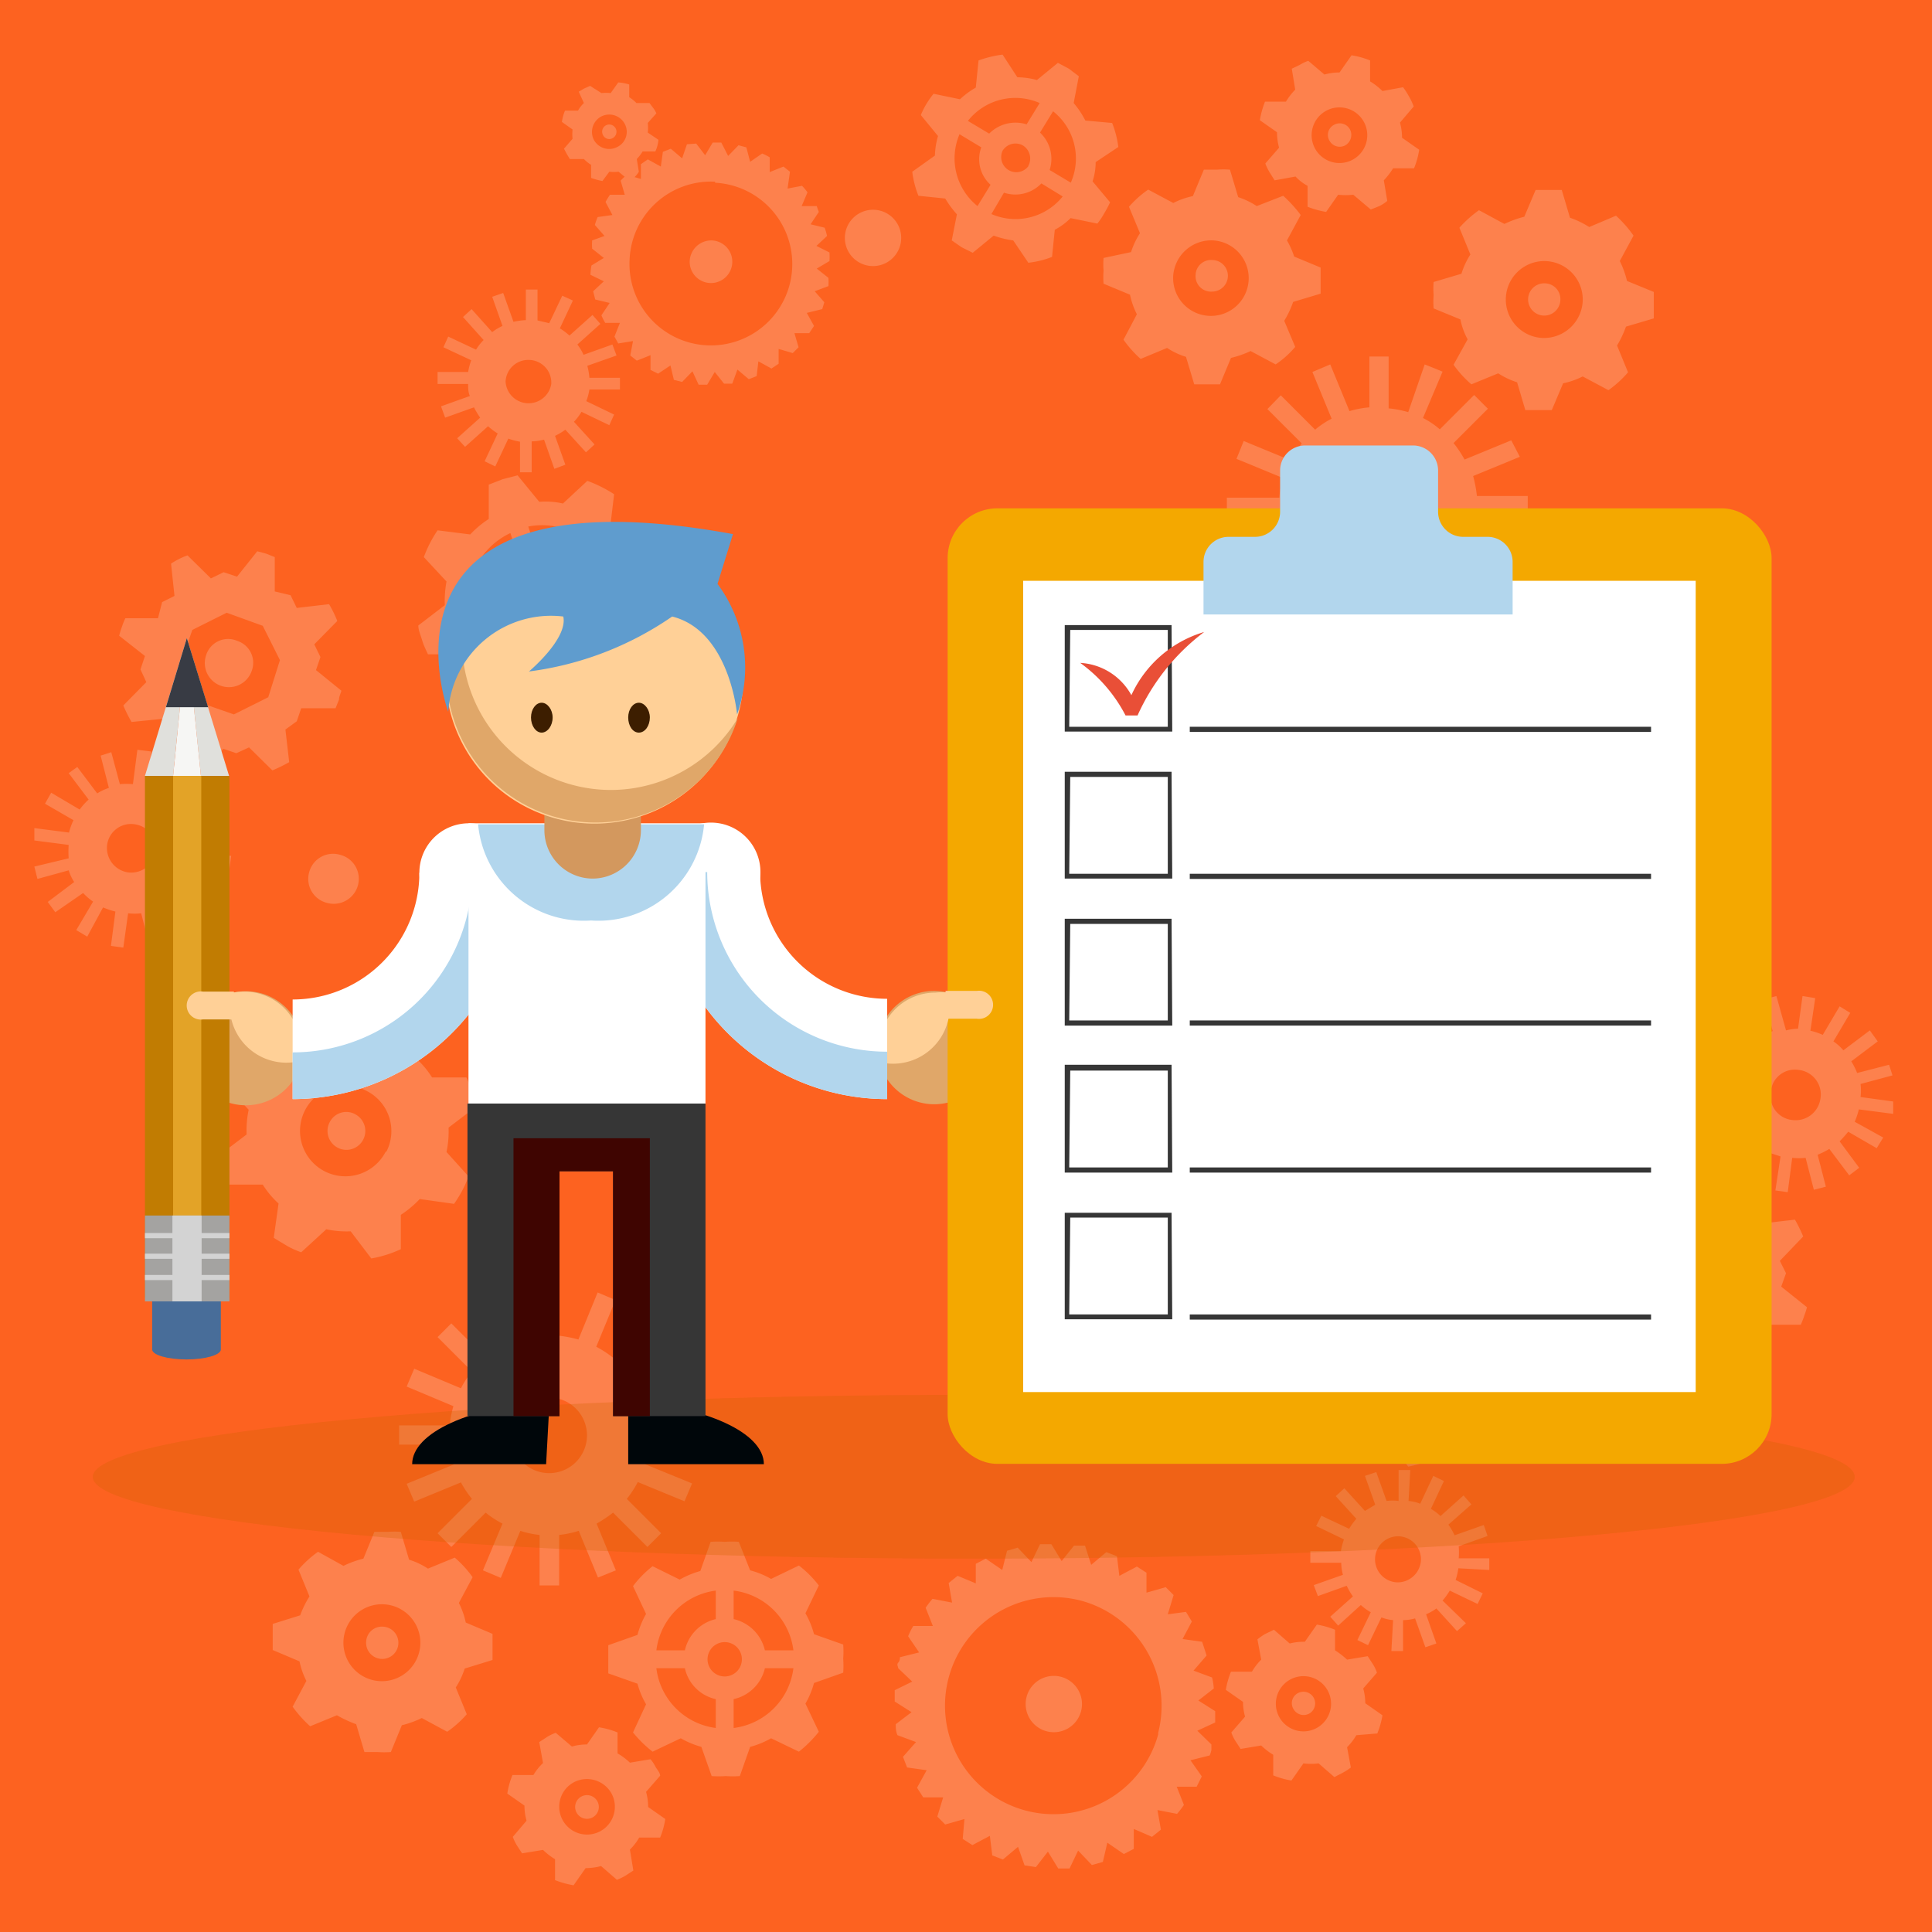 <svg xmlns="http://www.w3.org/2000/svg" viewBox="0 0 56.25 56.25"><defs><style>.cls-1{fill:#fd6220;}.cls-2{opacity:0.2;}.cls-3{fill:#feffff;}.cls-4{fill:#ce6200;opacity:0.3;}.cls-5{fill:#00060a;}.cls-6{fill:#363636;}.cls-7{fill:#3f0501;}.cls-8{fill:#fff;}.cls-9{fill:#e0a769;}.cls-10{fill:#f4a800;}.cls-11{fill:#b2d6ed;}.cls-12{fill:#e94f37;}.cls-13{fill:#ffd097;}.cls-14{fill:#486d99;}.cls-15{fill:#c17c02;}.cls-16{fill:#e3a327;}.cls-17{fill:#a4a3a1;}.cls-18{fill:#d3d3d3;}.cls-19{fill:#f6f6f4;}.cls-20{fill:#e0e0dc;}.cls-21{fill:#383b44;}.cls-22{fill:#d3985e;}.cls-23{fill:#3d1e00;}.cls-24{fill:#5f9cce;}</style></defs><g id="Layer_2" data-name="Layer 2"><g id="Layer_1-2" data-name="Layer 1"><rect class="cls-1" width="56.25" height="56.25"/><g class="cls-2"><path class="cls-3" d="M39.91,6.1,40.16,6a1.14,1.14,0,0,0,.23-.15l-.1-.6a2.19,2.19,0,0,0,.27-.35l.61,0a2.39,2.39,0,0,0,.15-.54l-.5-.35a1.61,1.61,0,0,0-.06-.44l.4-.47A1.87,1.87,0,0,0,41,2.77a1.82,1.82,0,0,0-.15-.23l-.6.11a1.93,1.93,0,0,0-.36-.28l0-.61a2.39,2.39,0,0,0-.54-.15l-.35.5a1.61,1.61,0,0,0-.44.06l-.47-.4a1.42,1.42,0,0,0-.25.12L37.61,2l.1.61a1.91,1.91,0,0,0-.27.35l-.61,0a2.72,2.72,0,0,0-.15.54l.5.35a1.74,1.74,0,0,0,.06.45l-.4.46a1.42,1.42,0,0,0,.12.25l.15.24.61-.11a1.31,1.31,0,0,0,.35.27l0,.61a2.72,2.72,0,0,0,.54.15l.35-.5a2.12,2.12,0,0,0,.44,0ZM38.29,4.33a.81.81,0,1,1,1.11.31A.81.81,0,0,1,38.29,4.33Z"/><path class="cls-3" d="M39.17,4.23a.34.34,0,0,1-.46-.13.33.33,0,0,1,.12-.46.34.34,0,0,1,.47.12A.35.35,0,0,1,39.17,4.23Z"/><path class="cls-3" d="M38.85,51.74l.25-.13a1.5,1.5,0,0,0,.23-.15l-.11-.59a1.73,1.73,0,0,0,.27-.35l.61-.05a2.46,2.46,0,0,0,.15-.53l-.5-.35a1.59,1.59,0,0,0-.06-.43l.4-.46a1.15,1.15,0,0,0-.12-.25l-.15-.23-.6.1a2.33,2.33,0,0,0-.35-.27l0-.6a2.46,2.46,0,0,0-.53-.15l-.35.5a1.65,1.65,0,0,0-.44.05l-.46-.4-.25.12a1.88,1.88,0,0,0-.23.16l.11.59a1.73,1.73,0,0,0-.27.35l-.61,0a2.46,2.46,0,0,0-.15.53l.5.35a1.59,1.59,0,0,0,.06.43l-.4.46a1.15,1.15,0,0,0,.12.25l.15.23.6-.1a1.91,1.91,0,0,0,.35.27l0,.6a2.46,2.46,0,0,0,.53.15l.35-.5a1.65,1.65,0,0,0,.44,0ZM37.25,50a.8.8,0,1,1,1.4-.79.8.8,0,0,1-1.4.79Z"/><path class="cls-3" d="M38.12,49.89a.34.34,0,0,1-.46-.13.33.33,0,0,1,.12-.46.34.34,0,0,1,.34.59Z"/><path class="cls-3" d="M43.86,26.75a3.64,3.64,0,0,0,.39.23,3,3,0,0,0,.41.18l.73-.67a3.51,3.51,0,0,0,.72.07l.59.79a4.1,4.1,0,0,0,.86-.27l0-1a3.05,3.05,0,0,0,.55-.46l1,.14c.08-.13.16-.26.23-.39a3.65,3.65,0,0,0,.18-.41l-.67-.73a2.92,2.92,0,0,0,.06-.72l.8-.59a4.39,4.39,0,0,0-.27-.87l-1,0a3.51,3.51,0,0,0-.46-.56l.14-1-.39-.23-.42-.19-.72.68a2.93,2.93,0,0,0-.72-.07l-.6-.79a4.51,4.51,0,0,0-.86.27l0,1a2.75,2.75,0,0,0-.56.46l-1-.14c-.08.13-.16.25-.23.39s-.13.27-.19.41l.68.73a2.93,2.93,0,0,0-.07.72l-.79.59a3.59,3.59,0,0,0,.27.86l1,0a2.69,2.69,0,0,0,.46.55Zm1-3.74a1.32,1.32,0,1,1,2.33,1.22A1.32,1.32,0,0,1,44.84,23Z"/><path class="cls-3" d="M45.75,24.11a.56.56,0,0,1-.23-.75.55.55,0,0,1,.74-.23.55.55,0,0,1,.24.74A.56.56,0,0,1,45.75,24.11Z"/><path class="cls-3" d="M41,42.7a3.25,3.25,0,0,0,.42-.11l.41-.16,0-1a3.24,3.24,0,0,0,.53-.45l1,.12a3.79,3.79,0,0,0,.39-.78l-.66-.7a2.34,2.34,0,0,0,0-.7l.77-.59c0-.14-.07-.29-.11-.43s-.1-.27-.16-.41l-1,0a2.93,2.93,0,0,0-.45-.54l.12-1a3.6,3.6,0,0,0-.78-.4l-.71.66a3.16,3.16,0,0,0-.69-.05l-.59-.77a3,3,0,0,0-.43.12,2.9,2.9,0,0,0-.41.16l0,1a3.3,3.3,0,0,0-.53.46l-1-.13a3.87,3.87,0,0,0-.39.79l.66.7a3.25,3.25,0,0,0,0,.7l-.77.59c0,.14.07.28.11.42s.1.28.16.41l1,0a2.58,2.58,0,0,0,.46.53l-.13,1a3.91,3.91,0,0,0,.79.4l.7-.67a2.69,2.69,0,0,0,.7.06ZM41.24,41,41,40.18A1.28,1.28,0,0,0,41.58,39l.85-.28A2.17,2.17,0,0,1,41.24,41ZM39.8,39.24a.52.52,0,0,1,.34-.67.54.54,0,1,1-.34.67Zm2.45-1.09-.84.27a1.31,1.31,0,0,0-1.22-.62L39.91,37A2.13,2.13,0,0,1,42.25,38.15Zm-2.87-1,.27.85A1.28,1.28,0,0,0,39,39.2l-.85.27A2.15,2.15,0,0,1,39.38,37.13Zm-1,2.88.85-.28a1.26,1.26,0,0,0,1.22.62l.27.85A2.15,2.15,0,0,1,38.36,40Z"/><path class="cls-3" d="M25.21,7.72a.82.82,0,1,1,1-.58A.82.82,0,0,1,25.21,7.72Z"/><path class="cls-3" d="M46.18,31.65a.72.72,0,0,1-.51-.89.74.74,0,0,1,.89-.51.72.72,0,0,1,.51.89A.72.72,0,0,1,46.18,31.65Z"/><path class="cls-3" d="M39.82,19.13h.56V17.66a3.38,3.38,0,0,0,.57-.11l.57,1.36.52-.22-.57-1.36A3.08,3.08,0,0,0,42,17l1,1,.4-.4-1-1a3.08,3.08,0,0,0,.32-.48l1.37.56.21-.52-1.36-.56A3.59,3.59,0,0,0,43,15h1.48v-.56H43a3.71,3.71,0,0,0-.11-.58l1.36-.56L44,12.82l-1.36.56a3.08,3.08,0,0,0-.32-.48l1-1-.4-.4-1,1a2.34,2.34,0,0,0-.49-.33L42,10.82l-.52-.21L41,12a2.87,2.87,0,0,0-.57-.11V10.38h-.56v1.48a2.83,2.83,0,0,0-.58.11l-.56-1.36-.52.22.56,1.36a2.51,2.51,0,0,0-.48.32l-1-1-.39.4,1,1a3.23,3.23,0,0,0-.33.49l-1.36-.56-.21.52,1.36.56a2.13,2.13,0,0,0-.11.57H35.72V15H37.2a2.13,2.13,0,0,0,.11.57L36,16.18l.21.52,1.37-.57a2.51,2.51,0,0,0,.32.48l-1,1,.39.4,1-1a4.2,4.2,0,0,0,.49.33l-.56,1.36.52.21.56-1.36a3.38,3.38,0,0,0,.57.11ZM39,14.76a1.1,1.1,0,1,1,1.1,1.09A1.1,1.1,0,0,1,39,14.76Z"/><path class="cls-3" d="M51.69,34.66l.36.05.13-1a1.7,1.7,0,0,0,.39,0l.24.93.35-.09-.24-.93a2.16,2.16,0,0,0,.34-.17l.58.77.29-.22-.57-.77a3.33,3.33,0,0,0,.25-.28l.83.48.19-.31L54,32.66a2.17,2.17,0,0,0,.12-.36l1,.13,0-.36-.95-.13a1.59,1.59,0,0,0,0-.38l.93-.25L55,31l-.93.24a2.16,2.16,0,0,0-.17-.34l.77-.58L54.44,30l-.77.58a1.45,1.45,0,0,0-.29-.26l.49-.83-.31-.19-.49.83a1.9,1.9,0,0,0-.36-.12l.14-.95L52.48,29l-.13.95A1.59,1.59,0,0,0,52,30L51.72,29l-.35.09.24.93a2.16,2.16,0,0,0-.34.17l-.58-.77-.29.22.58.77a1.8,1.8,0,0,0-.26.29l-.83-.49-.19.31.84.49a1.55,1.55,0,0,0-.13.36l-.95-.13-.06.36,1,.13a1.7,1.7,0,0,0,0,.39l-.93.24.09.35.93-.24a2.16,2.16,0,0,0,.17.34l-.77.58.22.29.77-.58a1.8,1.8,0,0,0,.29.26l-.49.83.31.19.49-.83.36.12Zm-.13-2.9a.7.7,0,0,1,.8-.61A.72.72,0,0,1,53,32a.73.73,0,0,1-.81.61A.71.71,0,0,1,51.56,31.76Z"/><path class="cls-3" d="M48.15,9.27c0-.13,0-.26,0-.39s0-.25,0-.38l-.78-.32a2.66,2.66,0,0,0-.21-.58l.4-.74a3.53,3.53,0,0,0-.51-.58l-.78.33a2.63,2.63,0,0,0-.56-.27l-.24-.81-.38,0h-.38l-.33.78a3.1,3.1,0,0,0-.58.21l-.74-.4a3.46,3.46,0,0,0-.57.51l.32.78a2.2,2.2,0,0,0-.26.56l-.81.24a2.33,2.33,0,0,0,0,.38,2.54,2.54,0,0,0,0,.39l.78.32a2,2,0,0,0,.21.58l-.41.74a3.12,3.12,0,0,0,.52.57l.78-.32a2.31,2.31,0,0,0,.55.26l.24.81.39,0h.38l.33-.78a2.27,2.27,0,0,0,.57-.2l.75.4a3.12,3.12,0,0,0,.57-.52l-.32-.78a3.1,3.1,0,0,0,.26-.55Zm-3.24.57a1.12,1.12,0,1,1,1.17-1.06A1.13,1.13,0,0,1,44.91,9.84Z"/><path class="cls-3" d="M45.43,8.74A.47.47,0,1,1,45,8.25.46.46,0,0,1,45.43,8.74Z"/><path class="cls-3" d="M48.06,39.32v1l.25.1.26.08.6-.75.38.13.37-.18.68.67a3.12,3.12,0,0,0,.49-.23l-.11-1,.37-.18.13-.39h.95a2.77,2.77,0,0,0,.1-.26,2.41,2.41,0,0,0,.08-.25l-.75-.6.14-.39-.18-.36L52.5,36a4.44,4.44,0,0,0-.24-.49l-.95.11-.18-.37-.38-.13v-1l-.25-.1L50.23,34l-.6.74-.38-.13-.37.18-.68-.67a2.65,2.65,0,0,0-.48.23l.1.95-.37.18-.13.39h-1a2.77,2.77,0,0,0-.1.26,2.41,2.41,0,0,0-.08.25l.75.6-.14.39.18.36-.67.68a4.44,4.44,0,0,0,.24.49l1-.11.18.37Zm.35-1-.5-1,.37-1.08,1-.51,1.09.38.5,1-.37,1.08-1,.51Z"/><path class="cls-3" d="M49.18,37.89a.69.69,0,0,1,.45-1.3.7.7,0,0,1,.42.87A.69.69,0,0,1,49.18,37.89Z"/><path class="cls-3" d="M31.27,45l-.36.45-.3-.49h-.33l-.25.52-.4-.42-.31.09-.14.56-.48-.33-.29.15,0,.57-.53-.22-.26.21.1.57-.57-.11a2.56,2.56,0,0,0-.2.26l.21.53h-.57a2.1,2.1,0,0,0-.15.3l.32.47-.56.14c0,.05,0,.1-.05.16s0,.1,0,.16l.41.39-.51.25c0,.11,0,.22,0,.33l.49.31-.46.35c0,.1,0,.21.05.32l.54.2-.38.43.12.31.57.08-.28.51.18.28.58,0-.17.56.23.23.56-.16-.05.58.28.18.51-.27.07.57.31.12.44-.37.19.54.33.05.35-.45.3.49h.33l.25-.52.4.42.32-.09.13-.56.48.33.29-.15,0-.58.53.23.26-.21-.1-.57.57.11a2.56,2.56,0,0,0,.2-.26l-.21-.53h.58l.15-.3-.33-.47.56-.14a.75.75,0,0,0,.05-.16c0-.05,0-.1,0-.16l-.41-.4.52-.24c0-.11,0-.22,0-.33l-.49-.31.45-.35a1.92,1.92,0,0,0-.05-.32l-.54-.2.38-.44L35,47.8l-.57-.08.27-.51-.17-.28L34,47l.17-.56-.23-.23-.56.16,0-.58-.28-.18-.51.27-.07-.57-.31-.12-.44.37L31.59,45Zm2.45,5.5a3.16,3.16,0,1,1-2.22-3.89A3.17,3.17,0,0,1,33.72,50.45Z"/><path class="cls-3" d="M43.36,45.71v-.34l-.89,0a2,2,0,0,0,0-.35l.84-.3-.11-.32-.85.3a1.92,1.92,0,0,0-.18-.31l.67-.59-.23-.26-.67.6a1.46,1.46,0,0,0-.28-.21l.38-.81-.31-.15-.38.81a1.3,1.3,0,0,0-.34-.08l.05-.9-.34,0,0,.9a1.34,1.34,0,0,0-.35,0l-.3-.84-.33.11.3.84-.3.18-.6-.66-.25.23.6.66a1.94,1.94,0,0,0-.21.29l-.81-.38-.15.3.81.39a1.89,1.89,0,0,0-.09.34l-.89,0,0,.34.9,0a1.34,1.34,0,0,0,.05.35l-.85.3.12.32.84-.3a1.92,1.92,0,0,0,.18.31l-.66.59.23.26.66-.6a1.54,1.54,0,0,0,.29.21l-.39.81.31.15.39-.81a1.21,1.21,0,0,0,.34.08l-.05.9.34,0,0-.9a1.34,1.34,0,0,0,.35-.05l.3.84.32-.11-.3-.85a1.46,1.46,0,0,0,.3-.17l.6.66.26-.23L42,46.6a1.94,1.94,0,0,0,.21-.29l.81.39.15-.31L42.38,46a1.87,1.87,0,0,0,.08-.34Zm-2.69.36a.67.67,0,0,1,.07-1.34.67.67,0,0,1,.63.7A.68.68,0,0,1,40.67,46.07Z"/></g><g class="cls-2"><path class="cls-3" d="M16.18,50.45a1.42,1.42,0,0,0-.25.12l-.23.15.11.61a1.6,1.6,0,0,0-.28.35l-.61,0a2.39,2.39,0,0,0-.15.54l.5.35a1.61,1.61,0,0,0,.06.44l-.4.47a1.42,1.42,0,0,0,.12.25l.15.23.61-.1a1.91,1.91,0,0,0,.35.27l0,.61a2.72,2.72,0,0,0,.54.15l.35-.5a1.74,1.74,0,0,0,.45-.06l.46.4a1.42,1.42,0,0,0,.25-.12l.23-.15-.1-.61a1.56,1.56,0,0,0,.27-.35l.61,0a2.39,2.39,0,0,0,.15-.54l-.5-.35a1.61,1.61,0,0,0-.06-.44l.41-.47c0-.08-.08-.17-.13-.25a1.14,1.14,0,0,0-.15-.23l-.6.1a1.88,1.88,0,0,0-.36-.27l0-.61a2.39,2.39,0,0,0-.54-.15l-.35.5a1.61,1.61,0,0,0-.44.06Zm1.62,1.76a.81.81,0,1,1-1.11-.31A.82.82,0,0,1,17.8,52.21Z"/><path class="cls-3" d="M16.92,52.31a.34.34,0,1,1,.34.6.34.34,0,0,1-.34-.6Z"/><path class="cls-3" d="M17.18,2.5,17,2.58l-.15.09L17,3a.87.87,0,0,0-.17.22l-.38,0a1.35,1.35,0,0,0-.09.33l.31.22a1.24,1.24,0,0,0,0,.27l-.25.29.08.15.09.15L17,4.63a1.12,1.12,0,0,0,.21.17l0,.38a2,2,0,0,0,.33.09L17.74,5a1.24,1.24,0,0,0,.27,0l.29.24.16-.07A.71.71,0,0,0,18.6,5l-.06-.37a1.28,1.28,0,0,0,.17-.22l.37,0a1,1,0,0,0,.09-.34l-.31-.21a1.33,1.33,0,0,0,0-.28l.25-.28A.8.8,0,0,0,19,3.12L18.91,3,18.53,3a1.2,1.2,0,0,0-.21-.17l0-.37A1.39,1.39,0,0,0,18,2.4l-.22.31a1.26,1.26,0,0,0-.27,0Zm1,1.09a.49.49,0,0,1-.19.68.51.51,0,0,1-.69-.18.51.51,0,0,1,.19-.69A.51.51,0,0,1,18.18,3.59Z"/><path class="cls-3" d="M17.64,3.65a.21.21,0,0,1,.28.08.21.21,0,0,1-.08.29.2.2,0,0,1-.28-.08A.21.21,0,0,1,17.64,3.65Z"/><path class="cls-3" d="M12.23,29.8a2.55,2.55,0,0,0-.39-.24,3,3,0,0,0-.41-.18l-.73.67A2.84,2.84,0,0,0,10,30l-.6-.8a4.29,4.29,0,0,0-.86.27l0,1a2.64,2.64,0,0,0-.55.45l-1-.13a3,3,0,0,0-.24.38,3.79,3.79,0,0,0-.18.42l.67.72a2.92,2.92,0,0,0-.06.72l-.79.6a3.86,3.86,0,0,0,.26.86l1,0a2.64,2.64,0,0,0,.46.55l-.14,1,.38.23a2.6,2.6,0,0,0,.42.19l.73-.67a2.8,2.8,0,0,0,.71.06l.6.79a3.43,3.43,0,0,0,.86-.27l0-1a3,3,0,0,0,.55-.46l1,.14a3.68,3.68,0,0,0,.24-.39,3,3,0,0,0,.18-.41L13,33.54a2.88,2.88,0,0,0,.06-.71l.79-.6a3.19,3.19,0,0,0-.27-.86l-1,0a2.69,2.69,0,0,0-.46-.55Zm-1,3.73a1.32,1.32,0,1,1-.56-1.77A1.31,1.31,0,0,1,11.25,33.53Z"/><path class="cls-3" d="M10.34,32.44a.55.55,0,1,1-.74.23A.54.54,0,0,1,10.34,32.44Z"/><path class="cls-3" d="M15.07,13.84l-.43.11-.41.16,0,1a2.93,2.93,0,0,0-.54.45l-.95-.12a3.6,3.6,0,0,0-.4.78l.66.71a3.16,3.16,0,0,0-.05.69l-.77.59c0,.15.07.29.11.43s.11.28.17.41l1,0a3,3,0,0,0,.46.54l-.13,1a3.87,3.87,0,0,0,.79.39l.7-.66a2.72,2.72,0,0,0,.7.05l.59.77.42-.11a3,3,0,0,0,.41-.17l0-1a2.87,2.87,0,0,0,.53-.46l1,.13a4.5,4.5,0,0,0,.4-.79l-.67-.7a2.65,2.65,0,0,0,.06-.69l.76-.59a3,3,0,0,0-.11-.43c-.05-.14-.1-.28-.16-.41l-1,0a3.24,3.24,0,0,0-.45-.53l.12-1a3.79,3.79,0,0,0-.78-.39l-.71.66a2.27,2.27,0,0,0-.69-.05Zm-.21,1.68.27.84a1.29,1.29,0,0,0-.62,1.22l-.85.28A2.15,2.15,0,0,1,14.86,15.52ZM16.3,17.3A.54.54,0,0,1,16,18a.52.52,0,0,1-.67-.34.53.53,0,0,1,.34-.67A.54.54,0,0,1,16.3,17.3Zm-2.46,1.1.85-.28a1.28,1.28,0,0,0,1.22.62l.27.85A2.15,2.15,0,0,1,13.84,18.4Zm2.88,1-.28-.85a1.26,1.26,0,0,0,.62-1.22l.85-.27A2.15,2.15,0,0,1,16.72,19.41Zm1-2.88-.84.28a1.27,1.27,0,0,0-1.22-.62l-.28-.85A2.15,2.15,0,0,1,17.73,16.53Z"/><path class="cls-3" d="M30.89,48.82a.82.82,0,1,1-1,.58A.82.82,0,0,1,30.89,48.82Z"/><path class="cls-3" d="M9.91,24.89a.72.72,0,0,1,.51.89.73.73,0,0,1-.89.51A.72.72,0,0,1,9,25.4.72.72,0,0,1,9.91,24.89Z"/><path class="cls-3" d="M16.28,37.41h-.57v1.47a2.75,2.75,0,0,0-.57.12l-.57-1.37-.52.22.57,1.36a3.08,3.08,0,0,0-.48.32l-1-1-.4.4,1,1a2.76,2.76,0,0,0-.32.49l-1.36-.57-.22.52,1.36.57a3.47,3.47,0,0,0-.11.56H11.62v.56h1.47a2.85,2.85,0,0,0,.12.58l-1.37.56.22.52,1.36-.56a3.08,3.08,0,0,0,.32.48l-1,1,.4.4,1-1a2.76,2.76,0,0,0,.49.32l-.57,1.36.52.22.57-1.37a2.66,2.66,0,0,0,.56.12v1.47h.57V44.69a2.9,2.9,0,0,0,.57-.12l.56,1.36.52-.21-.56-1.36a4,4,0,0,0,.48-.32l1,1,.4-.4-1-1a3.17,3.17,0,0,0,.32-.49l1.36.56.22-.52-1.37-.56a2.62,2.62,0,0,0,.12-.57h1.47V41.5H18.9a2.62,2.62,0,0,0-.12-.57l1.36-.57-.21-.52-1.36.57a3.08,3.08,0,0,0-.32-.48l1-1-.4-.4-1,1a3.17,3.17,0,0,0-.49-.32l.56-1.36-.52-.22L16.84,39a3.47,3.47,0,0,0-.56-.11Zm.81,4.37A1.1,1.1,0,1,1,16,40.69,1.1,1.1,0,0,1,17.09,41.78Z"/><path class="cls-3" d="M4.41,21.88,4,21.83l-.13,1a2.36,2.36,0,0,0-.38,0l-.25-.93L2.93,22l.24.94a1.5,1.5,0,0,0-.34.16l-.58-.77L2,22.51l.58.77a1.8,1.8,0,0,0-.26.29l-.83-.49-.18.32.83.48a1.74,1.74,0,0,0-.13.36L1,24.11,1,24.47l1,.13a2.55,2.55,0,0,0,0,.39L1,25.23l.09.36L2,25.34a1.33,1.33,0,0,0,.16.34l-.77.58.22.3L2.42,26a1.74,1.74,0,0,0,.29.25l-.49.83.32.19L3,26.42a2.53,2.53,0,0,0,.36.12l-.13,1,.36.05.14-1a1.64,1.64,0,0,0,.38,0l.24.93.36-.09-.25-.93a1.8,1.8,0,0,0,.34-.17l.58.77.3-.22-.58-.77a1.67,1.67,0,0,0,.25-.28l.83.48L6.39,26l-.83-.49a1.9,1.9,0,0,0,.12-.36l1,.14.05-.37-1-.13a1.59,1.59,0,0,0,0-.38l.93-.25-.09-.35L5.62,24a2.16,2.16,0,0,0-.17-.34l.77-.58L6,22.82l-.77.58A1.73,1.73,0,0,0,5,23.14l.48-.83-.31-.18L4.63,23a1.4,1.4,0,0,0-.36-.13Zm.13,2.91a.73.73,0,0,1-.81.61.72.72,0,0,1-.61-.81A.7.7,0,0,1,3.93,24,.72.72,0,0,1,4.54,24.79Z"/><path class="cls-3" d="M7.94,47.28c0,.12,0,.25,0,.38s0,.26,0,.38l.78.33a2.27,2.27,0,0,0,.2.57l-.4.75a3.46,3.46,0,0,0,.51.57l.78-.32a3.57,3.57,0,0,0,.56.26l.24.81.38,0a2.54,2.54,0,0,0,.39,0l.32-.78a2.86,2.86,0,0,0,.58-.21l.74.4a3.06,3.06,0,0,0,.57-.51l-.32-.78a2.31,2.31,0,0,0,.26-.55l.81-.25c0-.12,0-.25,0-.38s0-.26,0-.38l-.78-.33a2.27,2.27,0,0,0-.2-.57l.4-.75a3.12,3.12,0,0,0-.52-.57l-.78.32a2.14,2.14,0,0,0-.55-.26l-.24-.81a2.45,2.45,0,0,0-.38,0h-.39l-.32.78a2.86,2.86,0,0,0-.58.21l-.74-.41a3.15,3.15,0,0,0-.57.52l.32.78a2.81,2.81,0,0,0-.27.55Zm3.25-.57A1.12,1.12,0,1,1,10,47.77,1.12,1.12,0,0,1,11.19,46.71Z"/><path class="cls-3" d="M10.66,47.8a.46.46,0,0,1,.49-.44.47.47,0,1,1-.49.44Z"/><path class="cls-3" d="M32.13,7.51a2.33,2.33,0,0,0,0,.37,2.41,2.41,0,0,0,0,.38l.77.32a2.27,2.27,0,0,0,.2.57l-.39.74a3.29,3.29,0,0,0,.5.56l.77-.32a2.14,2.14,0,0,0,.55.26l.24.8.37,0h.38l.32-.77a2.75,2.75,0,0,0,.57-.2l.73.39a2.74,2.74,0,0,0,.57-.51l-.32-.76a2.77,2.77,0,0,0,.26-.55l.8-.24c0-.12,0-.25,0-.38s0-.25,0-.38l-.77-.32A2.49,2.49,0,0,0,37.47,7l.4-.74a3.85,3.85,0,0,0-.51-.56L36.59,6a2.24,2.24,0,0,0-.54-.26l-.24-.8a2.33,2.33,0,0,0-.38,0h-.38l-.32.77a2.27,2.27,0,0,0-.57.2l-.73-.39a3,3,0,0,0-.56.5l.32.77a2.31,2.31,0,0,0-.26.55ZM35.33,7a1.1,1.1,0,1,1-1.17,1A1.11,1.11,0,0,1,35.33,7Z"/><path class="cls-3" d="M34.81,8a.45.45,0,0,1,.48-.43.46.46,0,1,1,0,.92A.45.45,0,0,1,34.81,8Z"/><path class="cls-3" d="M8,17.22v-1l-.25-.1-.26-.07-.59.74-.39-.13-.37.18-.68-.67a2.16,2.16,0,0,0-.48.24l.1.94-.36.18L4.6,18H3.65a1.86,1.86,0,0,0-.1.25,2,2,0,0,0-.08.26l.75.59-.13.39.17.37-.67.68a4.3,4.3,0,0,0,.24.48l1-.1.18.36.38.14v.95l.25.1.26.08.6-.75.38.13.37-.17.68.67a4.44,4.44,0,0,0,.49-.24l-.11-.95L8.64,21l.13-.38h1l.1-.25c0-.09.05-.18.07-.26l-.74-.6.13-.38-.18-.37.67-.68a3.17,3.17,0,0,0-.24-.49l-.94.11-.18-.37Zm-.35,1,.5,1L7.81,20.3l-1,.5-1.09-.38-.5-1,.38-1.08,1-.5Z"/><path class="cls-3" d="M6.91,18.66a.67.67,0,0,1,.42.87A.68.68,0,1,1,6,19.08.67.67,0,0,1,6.91,18.66Z"/><path class="cls-3" d="M21.51,44.89a2.73,2.73,0,0,0-.41,0,2.83,2.83,0,0,0-.41,0l-.3.85a2.63,2.63,0,0,0-.6.25L19,45.6a3.13,3.13,0,0,0-.57.58l.38.81a2.52,2.52,0,0,0-.25.61l-.85.3c0,.13,0,.27,0,.41s0,.27,0,.41l.85.3a2.45,2.45,0,0,0,.25.6l-.38.82A3.47,3.47,0,0,0,19,51l.82-.39a2.63,2.63,0,0,0,.6.25l.3.85a2.82,2.82,0,0,0,.41,0,2.75,2.75,0,0,0,.41,0l.3-.85a2.52,2.52,0,0,0,.61-.25l.81.39a3.54,3.54,0,0,0,.58-.58l-.39-.82a2.45,2.45,0,0,0,.25-.6l.85-.3a2.83,2.83,0,0,0,0-.41,2.73,2.73,0,0,0,0-.41l-.85-.3a2.52,2.52,0,0,0-.25-.61l.39-.81a3.18,3.18,0,0,0-.58-.58l-.81.39a2.52,2.52,0,0,0-.61-.25Zm-.67,1.42v.83a1.2,1.2,0,0,0-.9.91h-.83A2,2,0,0,1,20.84,46.31Zm.76,2a.5.5,0,0,1-.5.5.5.5,0,1,1,0-1A.5.5,0,0,1,21.6,48.31Zm-2.49.26h.83a1.18,1.18,0,0,0,.9.9v.84A2,2,0,0,1,19.11,48.57Zm2.25,1.74v-.84a1.2,1.2,0,0,0,.91-.9h.83A2,2,0,0,1,21.36,50.31Zm1.74-2.26h-.83a1.21,1.21,0,0,0-.91-.91v-.83A2,2,0,0,1,23.1,48.05Z"/><path class="cls-3" d="M31.41,2.22,31.12,2l-.32-.17-.61.5a2.24,2.24,0,0,0-.57-.08l-.43-.66a3.25,3.25,0,0,0-.7.17l-.08.79a2.48,2.48,0,0,0-.46.34l-.77-.16a2.73,2.73,0,0,0-.21.3,2.39,2.39,0,0,0-.16.32l.5.61a2.26,2.26,0,0,0-.09.57L26.56,5a2.77,2.77,0,0,0,.18.7l.78.08a3,3,0,0,0,.34.46L27.71,7,28,7.2l.32.16.61-.5A2.82,2.82,0,0,0,29.5,7l.44.65a2.68,2.68,0,0,0,.69-.17l.08-.79a1.89,1.89,0,0,0,.46-.34l.78.16a2.23,2.23,0,0,0,.2-.3,3.24,3.24,0,0,0,.17-.32l-.51-.61a1.77,1.77,0,0,0,.09-.56l.66-.44a2.88,2.88,0,0,0-.18-.7l-.78-.07A2.61,2.61,0,0,0,31.26,3ZM30.27,3l-.38.62a1.08,1.08,0,0,0-1.09.27l-.62-.37A1.76,1.76,0,0,1,30.27,3Zm-.33,1.84a.44.44,0,0,1-.75-.45.44.44,0,0,1,.6-.15A.45.45,0,0,1,29.94,4.83Zm-2-.93.63.38a1,1,0,0,0,.27,1.09L28.46,6A1.78,1.78,0,0,1,27.94,3.9Zm.92,2.33.37-.63a1.05,1.05,0,0,0,1.09-.27l.62.38A1.76,1.76,0,0,1,28.86,6.23Zm2.32-.92-.62-.37a1.05,1.05,0,0,0-.28-1.09l.38-.62A1.75,1.75,0,0,1,31.18,5.31Z"/><path class="cls-3" d="M20.08,7.63A.63.63,0,0,1,20.73,7a.62.62,0,0,1-.06,1.24A.62.62,0,0,1,20.08,7.63Z"/><path class="cls-3" d="M17.19,8l.39.19-.31.29.06.24.42.1-.24.36a1.51,1.51,0,0,0,.11.22h.43l-.16.4L18,10l.43-.07-.08.42.19.15.4-.16v.43l.22.11.36-.24.1.42.24.06.3-.31.18.39h.25l.22-.37.27.34.24,0,.15-.41.33.28.23-.09.05-.43.38.21.21-.14,0-.43.41.12.17-.17-.12-.41.43,0,.14-.21-.21-.38L23.94,9,24,8.8l-.28-.32.4-.15a2,2,0,0,0,0-.24l-.34-.27.37-.22a2,2,0,0,0,0-.25l-.38-.19.31-.29a2.17,2.17,0,0,0-.07-.24l-.41-.1.24-.36A2.26,2.26,0,0,1,23.78,6h-.44l.17-.4a1.46,1.46,0,0,0-.16-.19l-.42.08L23,5l-.19-.15-.4.16V4.58a1.51,1.51,0,0,0-.22-.11l-.35.24-.11-.42-.23-.06-.3.31L21,4.15h-.25l-.22.37-.26-.34L20,4.2l-.14.41-.33-.28-.23.09-.06.43-.38-.21-.2.14,0,.43-.41-.12a1.45,1.45,0,0,0-.18.17l.12.41-.43,0a2.39,2.39,0,0,0-.13.21l.2.38-.43.06a1.55,1.55,0,0,0-.08.23l.28.32L17.24,7a2,2,0,0,0,0,.24l.34.27-.36.22A2,2,0,0,0,17.19,8Zm3.63-2.68a2.37,2.37,0,1,1-2.49,2.25A2.37,2.37,0,0,1,20.82,5.29Z"/><path class="cls-3" d="M12.74,10.83l0,.35.89,0c0,.12,0,.24.05.35l-.84.3.12.33.84-.3a2.38,2.38,0,0,0,.18.3l-.67.6.23.25.67-.6a1.86,1.86,0,0,0,.28.21l-.38.81.31.15.38-.81a1.89,1.89,0,0,0,.34.09l0,.89.34,0,0-.9a1.49,1.49,0,0,0,.36-.05l.3.85.32-.12-.3-.84a1.83,1.83,0,0,0,.3-.18l.6.66.25-.23-.6-.66a1.58,1.58,0,0,0,.22-.29l.81.39.14-.31-.81-.39a1.69,1.69,0,0,0,.09-.34l.89,0,0-.34-.89,0a2,2,0,0,0-.06-.35l.85-.3-.12-.32-.84.3a1.49,1.49,0,0,0-.18-.3l.67-.6-.23-.26-.67.6a1.86,1.86,0,0,0-.28-.21l.38-.81-.31-.14-.38.8-.34-.08,0-.9h-.34l0,.89a2.08,2.08,0,0,0-.36.05l-.3-.84-.32.11.3.85a1.49,1.49,0,0,0-.3.18l-.6-.67-.25.23.6.67a1.51,1.51,0,0,0-.22.28l-.81-.38-.14.31.81.38a1.89,1.89,0,0,0-.09.34Zm2.68-.35a.66.66,0,0,1,.63.7.67.67,0,0,1-1.33-.07A.66.66,0,0,1,15.42,10.48Z"/></g><path class="cls-4" d="M54,43c0,1.32-11.48,2.38-25.65,2.38S2.7,44.29,2.7,43s11.49-2.39,25.65-2.39S54,41.65,54,43Z"/><path class="cls-5" d="M18.29,42.63h3.95c0-.92-1.7-1.68-3.95-1.84Z"/><path class="cls-5" d="M15.9,42.63H12c0-.92,1.7-1.68,4-1.84Z"/><polygon class="cls-6" points="17.85 32.13 16.29 32.13 13.61 32.13 13.61 34.1 13.61 41.23 16.29 41.23 16.29 34.1 17.85 34.1 17.85 41.23 20.54 41.23 20.54 34.1 20.54 32.13 17.85 32.13"/><polygon class="cls-7" points="18.92 33.14 17.38 33.14 16.49 33.14 14.95 33.14 14.95 34.89 14.95 41.23 16.29 41.23 16.29 34.1 17.85 34.1 17.85 41.23 18.92 41.23 18.92 34.89 18.92 33.14"/><path class="cls-8" d="M19.26,25.39a1.44,1.44,0,1,1,1.44,1.44A1.43,1.43,0,0,1,19.26,25.39Z"/><path class="cls-9" d="M27.21,30a.55.55,0,0,1-.55-.55h0a.55.55,0,0,1,.55-.55h3.08a.55.55,0,0,1,.55.55h0a.55.55,0,0,1-.55.55Z"/><path class="cls-9" d="M27.19,32.15a1.65,1.65,0,1,1,1.66-1.65A1.65,1.65,0,0,1,27.19,32.15Z"/><rect class="cls-10" x="27.59" y="14.8" width="23.99" height="27.82" rx="1.45"/><rect class="cls-8" x="29.79" y="16.91" width="19.58" height="23.62"/><path class="cls-11" d="M41.87,14.91V13.7a.73.73,0,0,0-.73-.73H38a.73.73,0,0,0-.73.73v1.21a.73.73,0,0,1-.73.72h-.77a.73.73,0,0,0-.73.73v1.53h9V16.36a.73.73,0,0,0-.73-.73H42.6A.73.73,0,0,1,41.87,14.91Z"/><rect class="cls-6" x="34.64" y="21.16" width="13.43" height="0.15"/><rect class="cls-6" x="34.64" y="25.44" width="13.43" height="0.15"/><rect class="cls-6" x="34.64" y="29.71" width="13.43" height="0.15"/><rect class="cls-6" x="34.64" y="33.99" width="13.43" height="0.15"/><rect class="cls-6" x="34.64" y="38.27" width="13.43" height="0.15"/><path class="cls-6" d="M34.13,21.3H31V18.2h3.11Zm-3-.14H34V18.34H31.16Z"/><path class="cls-6" d="M34.13,25.58H31V22.47h3.11Zm-3-.14H34V22.62H31.16Z"/><path class="cls-6" d="M34.13,29.86H31V26.75h3.11Zm-3-.15H34V26.9H31.16Z"/><path class="cls-6" d="M34.13,34.14H31V31h3.11Zm-3-.15H34V31.17H31.16Z"/><path class="cls-6" d="M34.13,38.41H31v-3.1h3.11Zm-3-.14H34V35.45H31.16Z"/><path class="cls-12" d="M31.45,19.3a4.36,4.36,0,0,1,1.32,1.53h.35a6.25,6.25,0,0,1,1.94-2.43,3.39,3.39,0,0,0-2.12,1.84A1.81,1.81,0,0,0,31.45,19.3Z"/><path class="cls-13" d="M27.65,29.27a1.5,1.5,0,0,0,0-.37,1.86,1.86,0,0,0-.42,0,1.65,1.65,0,0,0-1.65,1.65,1.5,1.5,0,0,0,0,.37,1.86,1.86,0,0,0,.42.05A1.65,1.65,0,0,0,27.65,29.27Z"/><path class="cls-13" d="M27.53,29.66h.91a.41.41,0,1,0,0-.81h-.91Z"/><path class="cls-8" d="M19.26,25.39h2.87a3.7,3.7,0,0,0,3.7,3.69V32A6.57,6.57,0,0,1,19.26,25.39Z"/><path class="cls-11" d="M25.83,32V30.62a5.24,5.24,0,0,1-5.24-5.23H19.26A6.57,6.57,0,0,0,25.83,32Z"/><path class="cls-8" d="M15.09,25.41a1.44,1.44,0,1,0-1.44,1.44A1.45,1.45,0,0,0,15.09,25.41Z"/><path class="cls-9" d="M7.15,32.18A1.66,1.66,0,1,0,5.5,30.52,1.66,1.66,0,0,0,7.15,32.18Z"/><path class="cls-14" d="M4.43,36.23v3.06c0,.16.45.29,1,.29s1-.13,1-.29V36.23Z"/><rect class="cls-15" x="4.22" y="22.59" width="2.46" height="15.19"/><rect class="cls-16" x="5.04" y="22.59" width="0.82" height="15.19"/><rect class="cls-17" x="4.22" y="35.39" width="2.46" height="2.5"/><rect class="cls-18" x="4.22" y="35.9" width="2.46" height="0.15"/><rect class="cls-18" x="4.22" y="37.12" width="2.46" height="0.15"/><rect class="cls-18" x="4.22" y="36.5" width="2.46" height="0.15"/><rect class="cls-18" x="5.02" y="35.39" width="0.85" height="2.5"/><polygon class="cls-19" points="5.85 22.59 5.04 22.59 5.44 18.58 5.44 18.58 5.85 22.59"/><polygon class="cls-20" points="6.67 22.59 5.85 22.59 5.44 18.58 5.44 18.58 6.67 22.59"/><polygon class="cls-20" points="5.04 22.59 4.22 22.59 5.44 18.58 5.44 18.58 5.04 22.59"/><polygon class="cls-21" points="5.44 18.58 4.83 20.59 6.06 20.59 5.44 18.58"/><path class="cls-13" d="M6.69,29.29a1.5,1.5,0,0,1,0-.37,1.84,1.84,0,0,1,.41-.05,1.65,1.65,0,0,1,1.66,1.65,2.21,2.21,0,0,1,0,.37,2,2,0,0,1-.42.05A1.65,1.65,0,0,1,6.69,29.29Z"/><path class="cls-13" d="M6.81,29.68h-.9a.41.41,0,1,1,0-.81h.9Z"/><path class="cls-8" d="M15.09,25.41H12.21A3.69,3.69,0,0,1,8.52,29.1V32A6.58,6.58,0,0,0,15.09,25.41Z"/><path class="cls-11" d="M8.52,32V30.64a5.23,5.23,0,0,0,5.23-5.23h1.34A6.58,6.58,0,0,1,8.52,32Z"/><rect class="cls-8" x="13.64" y="23.97" width="6.9" height="8.16"/><path class="cls-11" d="M17.21,26.8A3.09,3.09,0,0,0,20.5,24H13.92A3.09,3.09,0,0,0,17.21,26.8Z"/><path class="cls-22" d="M15.85,24.17a1.41,1.41,0,0,0,1.4,1.41h0a1.41,1.41,0,0,0,1.41-1.41v-.6a1.41,1.41,0,0,0-1.41-1.41h0a1.41,1.41,0,0,0-1.4,1.41Z"/><path class="cls-13" d="M21.65,19.63a4.34,4.34,0,1,1-4.33-4.33A4.33,4.33,0,0,1,21.65,19.63Z"/><path class="cls-9" d="M17.79,23a4.34,4.34,0,0,1-4.34-4.34,4.43,4.43,0,0,1,.19-1.27A4.26,4.26,0,0,0,13,19.63a4.34,4.34,0,0,0,8.48,1.28A4.32,4.32,0,0,1,17.79,23Z"/><path class="cls-23" d="M16.09,20.89c0,.24-.15.44-.32.44s-.31-.2-.31-.44.14-.43.31-.43S16.09,20.66,16.09,20.89Z"/><path class="cls-23" d="M18.92,20.89c0,.24-.14.44-.32.44s-.31-.2-.31-.44.14-.43.31-.43S18.92,20.66,18.92,20.89Z"/><path class="cls-24" d="M13.05,20.72s-2.67-7.18,8.29-5.17L20.89,17a4.08,4.08,0,0,1,.57,3.8s-.21-2.43-1.89-2.85a9.45,9.45,0,0,1-4.17,1.6s1.14-.95,1-1.6A3,3,0,0,0,13.05,20.72Z"/></g></g></svg>